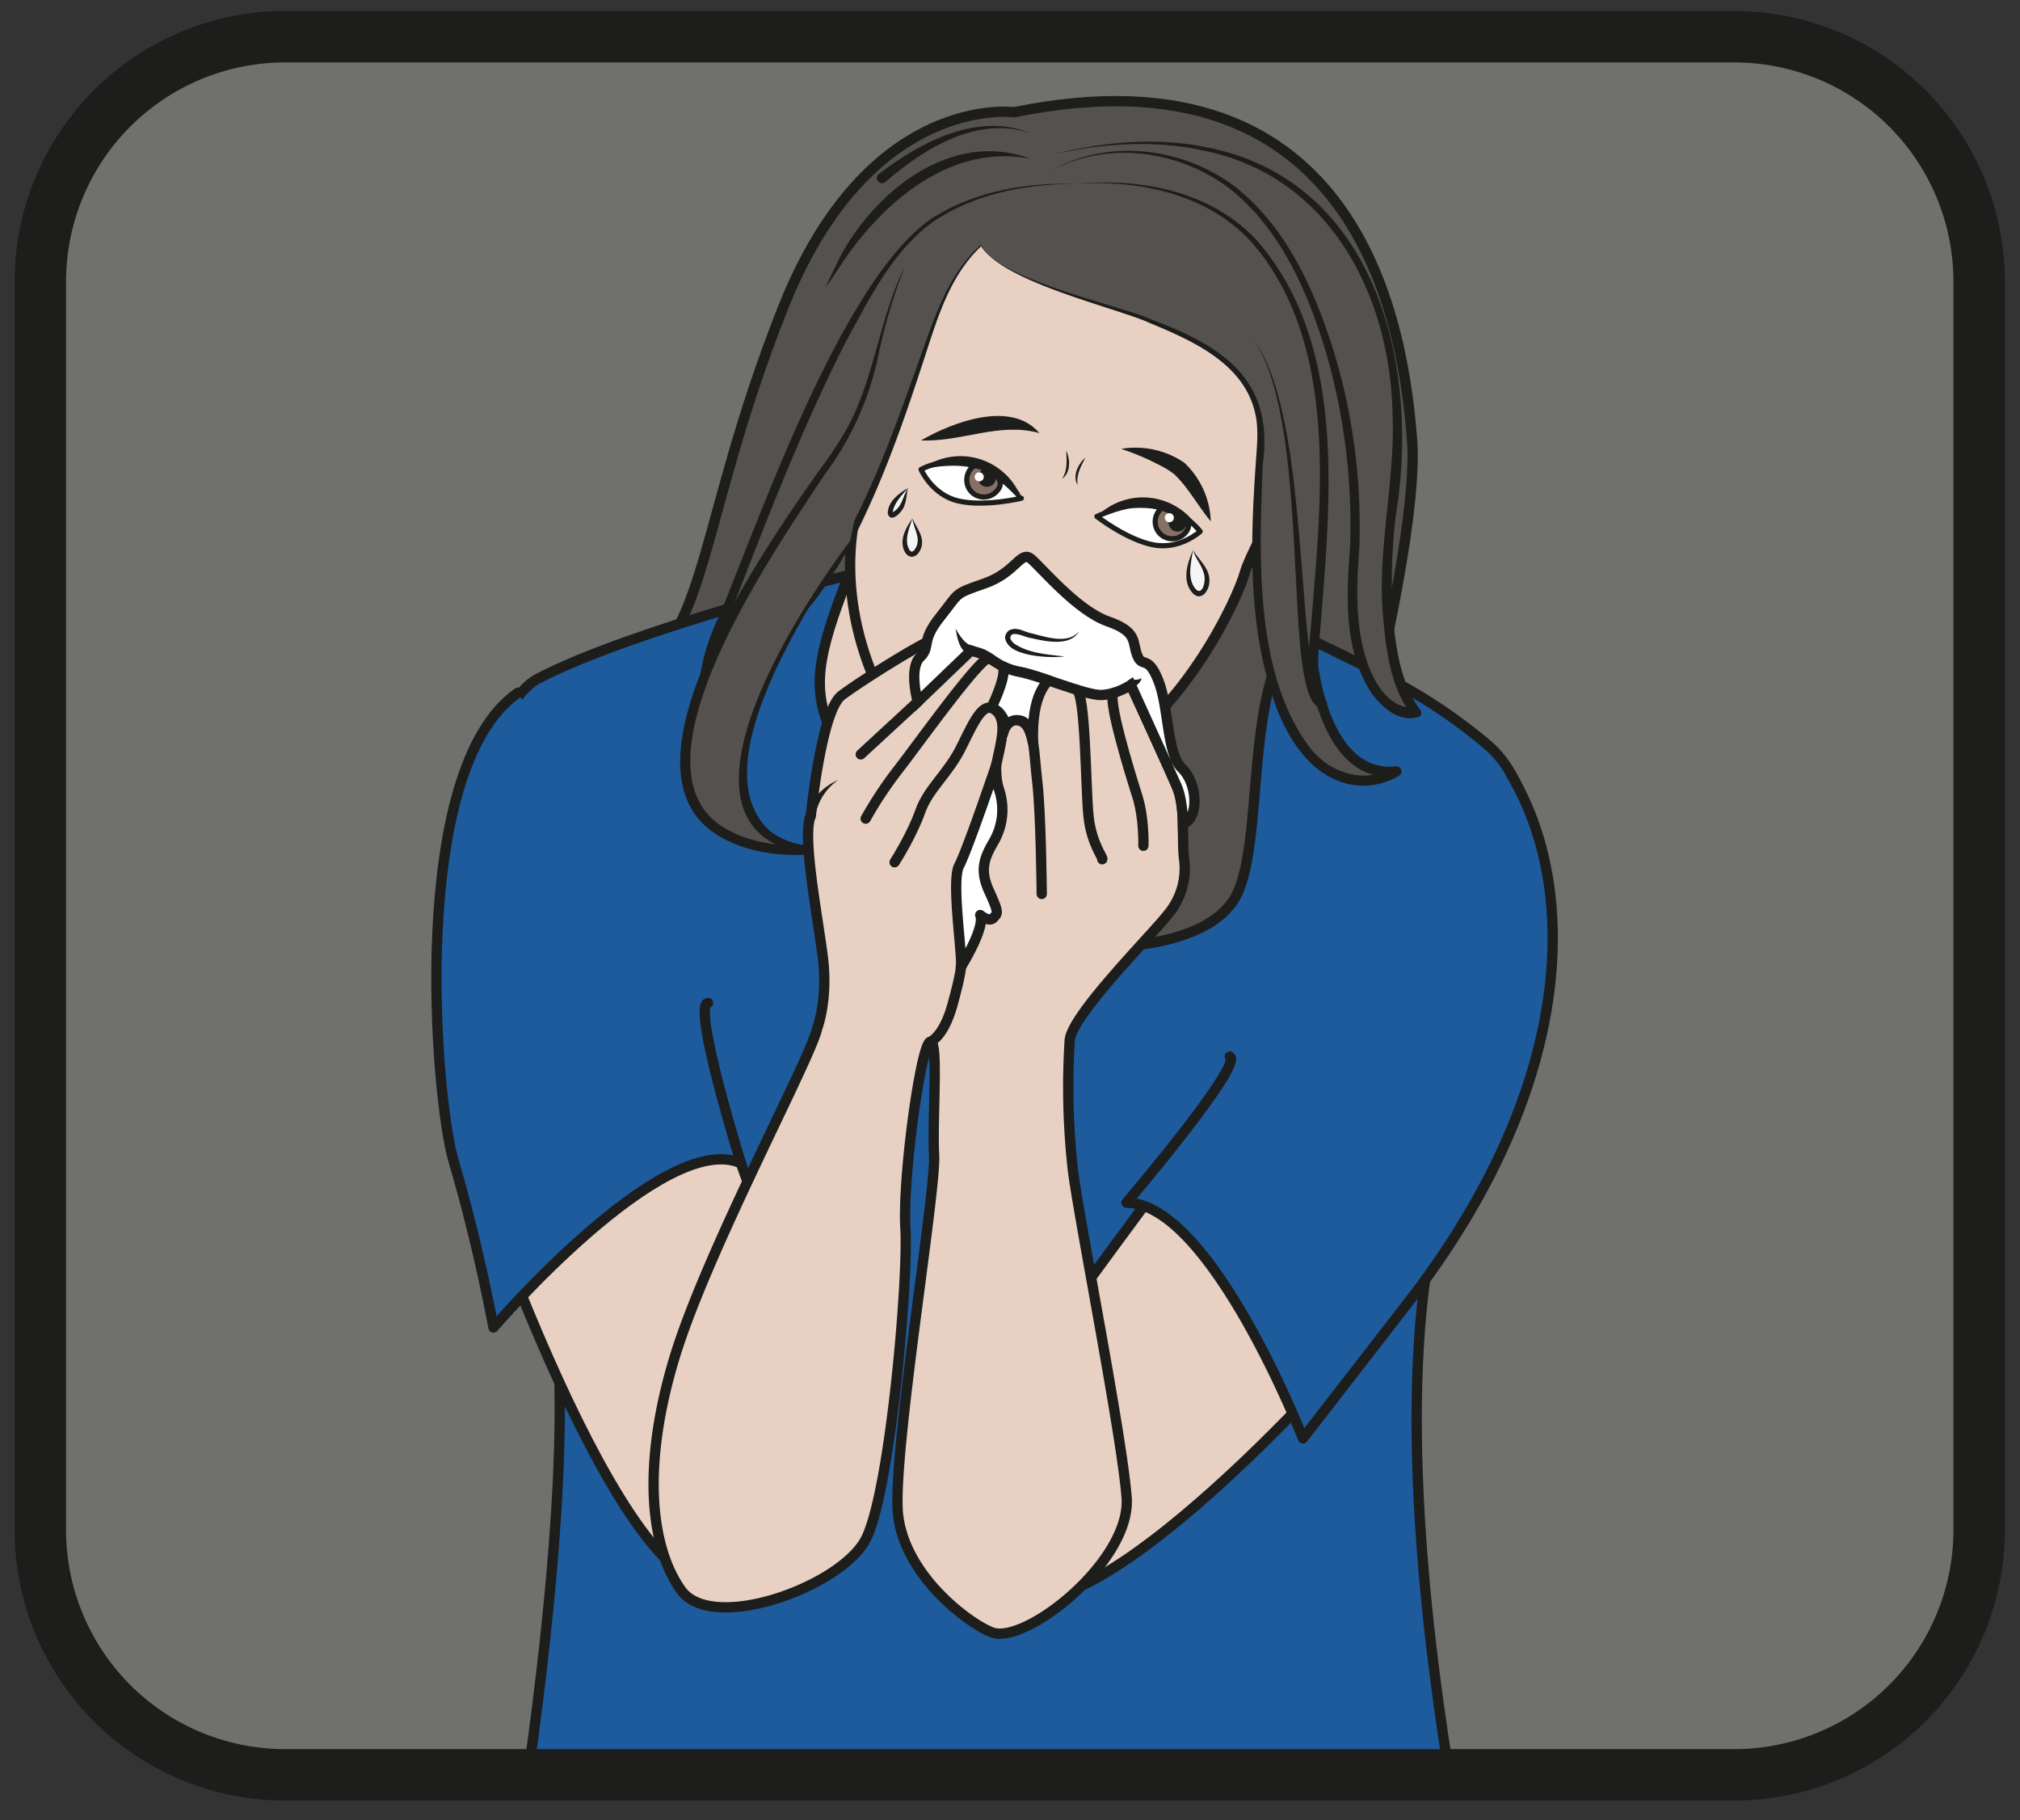 <?xml version="1.0" encoding="UTF-8" standalone="no"?><svg xmlns="http://www.w3.org/2000/svg" xml:space="preserve" viewBox="0 0 261.71 235.75"><rect x="0" y="0" width="261.71" height="235.75" fill="#333333" stroke="none"/><defs><clipPath id="a" clipPathUnits="userSpaceOnUse"><path d="M0 176.81h196.28V0H0Z"/></clipPath><clipPath id="b" clipPathUnits="userSpaceOnUse"><path d="M17.5 173.29A23.73 23.73 0 0 1 0 165.62V12.06a23.73 23.73 0 0 1 17.5-7.67h169.08c3.45 0 6.74.74 9.7 2.06v164.78a23.7 23.7 0 0 1-9.7 2.06z"/></clipPath><clipPath id="c" clipPathUnits="userSpaceOnUse"><path d="M0 176.81h196.28V0H0Z"/></clipPath></defs><g clip-path="url(#a)" transform="matrix(1.333 0 0 -1.333 0 235.75)"><path d="M0 0h-140.84a23.8 23.8 0 0 0-23.8 23.8v121.3a23.8 23.8 0 0 0 23.8 23.8H0a23.8 23.8 0 0 0 23.8-23.8V23.8A23.8 23.8 0 0 0 0 0" style="fill:#70706f;fill-opacity:1;fill-rule:nonzero;stroke:none" transform="translate(168.24 4.39)"/><path d="M0 0h-140.84a23.8 23.8 0 0 0-23.8 23.8v121.3a23.8 23.8 0 0 0 23.8 23.8H0a23.8 23.8 0 0 0 23.8-23.8V23.8A23.8 23.8 0 0 0 0 0Z" style="fill:none;stroke:#1d1d1b;stroke-width:3;stroke-linecap:butt;stroke-linejoin:miter;stroke-miterlimit:10;stroke-dasharray:none;stroke-opacity:1" transform="translate(168.24 4.39)"/></g><g clip-path="url(#b)" transform="matrix(1.333 0 0 -1.333 0 235.75)"><path d="M0 0s-14.16 1.98-22.48-19.06c-8.32-21.03-7.07-31.8-15.3-36.6-8.23-4.79-9.64-3.16-9.64-3.16s1.6-6.44 9.4-4.57c0 0-4.43-5.04-8.96-4.02 0 0 6.74-9.63 11.94-9.95 5.2-.3 60.72-6.26 63.38-1.64C31-74.4 39.47-42.34 38.69-31.92 37.9-21.49 33.99 6.94 0 0" style="fill:#54514e;fill-opacity:1;fill-rule:nonzero;stroke:none" transform="translate(98.56 165.95)"/><path d="M0 0s-14.16 1.98-22.48-19.06c-8.32-21.03-7.07-31.8-15.3-36.6-8.23-4.79-9.64-3.16-9.64-3.16s1.6-6.44 9.4-4.57c0 0-4.43-5.04-8.96-4.02 0 0 6.74-9.63 11.94-9.95 5.2-.3 60.72-6.26 63.38-1.64C31-74.4 39.47-42.34 38.69-31.92 37.9-21.49 33.99 6.94 0 0Z" style="fill:none;stroke:#1d1d1b;stroke-width:1;stroke-linecap:butt;stroke-linejoin:round;stroke-miterlimit:10;stroke-dasharray:none;stroke-opacity:1" transform="translate(98.56 165.95)"/><path d="M0 0s-3.16-13.82-1.16-18.9c2-5.08 8.68-12.35 7.67-17.3-1-4.96-3.29-7.16-3.29-7.16s9.66 5.06 10 11.32c.36 6.26-10.98 20.3-8 27.84" style="fill:#54514e;fill-opacity:1;fill-rule:evenodd;stroke:#1d1d1b;stroke-width:1;stroke-linecap:butt;stroke-linejoin:round;stroke-miterlimit:10;stroke-dasharray:none;stroke-opacity:1" transform="translate(120.23 122.49)"/><path d="M0 0c-.86-.22-22.48-5.66-31.56-10.42-9.08-4.75-7.8-44.85-1.08-53.3 8.6-10.78-3-72.48-3-72.48l40.55-14.78 56.9 9.99s-16.17 63.9-2.5 87.7c4.42 7.7 9.9 29.29 1.34 36.48-8.32 7-15.46 8.72-23 13.39C33.14-.63 0 0 0 0" style="fill:#1d5b9c;fill-opacity:1;fill-rule:nonzero;stroke:none" transform="translate(83.87 121.34)"/><path d="M0 0c-.86-.22-22.48-5.66-31.56-10.42-9.08-4.75-7.8-44.85-1.08-53.3 8.6-10.78-3-72.48-3-72.48l40.55-14.78 56.9 9.99s-16.17 63.9-2.5 87.7c4.42 7.7 9.9 29.29 1.34 36.48-8.32 7-15.46 8.72-23 13.39C33.14-.63 0 0 0 0Z" style="fill:none;stroke:#1d1d1b;stroke-width:1;stroke-linecap:round;stroke-linejoin:round;stroke-miterlimit:10;stroke-dasharray:none;stroke-opacity:1" transform="translate(83.87 121.34)"/><path d="M0 0s-5.23-9.76-8.13-17.45c-2.6-6.92-2.78-9.93-.65-14.1 6.82-13.41 24.76-11.08 32.26-7.8 7.5 3.28 7.26 17.3 4.22 20.7-3.05 3.4 1.44 8.92 3.78 12.59C33.83-2.4.1.46.1.46" style="fill:#e8d1c2;fill-opacity:1;fill-rule:evenodd;stroke:#1d1d1b;stroke-width:1;stroke-linecap:round;stroke-linejoin:round;stroke-miterlimit:10;stroke-dasharray:none;stroke-opacity:1" transform="translate(89.92 136.6)"/><path d="M0 0s-8.4-14.9-9.18-20.05c-.78-5.14 2.57-14.81-.63-18.41-3.2-3.6-6.14-4.31-6.14-4.31s10.37-.46 13.66 4.52c3.3 4.99.69 21.97 6.76 26.75" style="fill:#54514e;fill-opacity:1;fill-rule:evenodd;stroke:#1d1d1b;stroke-width:1;stroke-linecap:butt;stroke-linejoin:round;stroke-miterlimit:10;stroke-dasharray:none;stroke-opacity:1" transform="translate(122.16 127.59)"/><path d="M0 0s-.18-10.15-1.27-13.12c-1.08-2.98-2.36-11.4 3.1-20.9 5.68-9.87 12.65-8.86 20.62-4.19 7.96 4.67 12.97 15.36 13.71 18.03.74 2.68 7.1 12.43 5.57 20.18-1.53 7.75-24 19.05-33.3 13.9C-.85 8.73 0 0 0 0" style="fill:#e8d1c2;fill-opacity:1;fill-rule:nonzero;stroke:none" transform="translate(84.85 141.45)"/><path d="M0 0s-.18-10.15-1.27-13.12c-1.08-2.98-2.36-11.4 3.1-20.9 5.68-9.87 12.65-8.86 20.62-4.19 7.96 4.67 12.97 15.36 13.71 18.03.74 2.68 7.1 12.43 5.57 20.18-1.53 7.75-24 19.05-33.3 13.9C-.85 8.73 0 0 0 0Z" style="fill:none;stroke:#1d1d1b;stroke-width:1;stroke-linecap:round;stroke-linejoin:round;stroke-miterlimit:10;stroke-dasharray:none;stroke-opacity:1" transform="translate(84.85 141.45)"/><path d="M0 0c-.48-.78-4.41-1.88-7.06-8.35C-9.7-14.8-14.26-32.97-22.88-40c-8.61-7.04-4.46-10.21-3.3-16.95 0 0-6.66 6.57-2.84 16.17C-25.19-31.2-16.18-6.22-8.6-.48-2.66 4.03 6.07 3.56 6.07 3.56" style="fill:#54514e;fill-opacity:1;fill-rule:nonzero;stroke:none" transform="translate(98.49 155.43)"/><path d="M0 0c-1-.93-2.27-1.55-3.2-2.57-3.04-2.91-4.2-7.01-5.48-10.9-1.7-5.23-3.5-10.45-5.87-15.45a46.65 46.65 0 0 0-4.16-7.2c-1.55-2.3-3.81-4.11-5.8-5.94-1.87-1.81-3.5-4.16-3.2-6.86.3-2.67 1.6-5.25 2.02-7.95.12-.46-.52-.8-.82-.43-4.93 5.25-5.18 12.55-2.12 18.77C-24.44-28.4-16.63-5.9-8.04.12-3.9 2.82 1.2 3.7 6.07 3.56 1.23 3.56-3.8 2.6-7.85-.16c-3.95-2.89-6.17-7.5-8.47-11.7-4.43-8.73-7.9-17.88-11.44-27-2.9-5.93-2.66-12.77 1.93-17.75l-.82-.43a31.2 31.2 0 0 1-1 3.93c-2.73 6.95.54 10.2 5.6 14.43 2.93 2.86 5.04 6.42 6.87 10.06 2.43 4.91 4.26 10.1 6.11 15.28C-7.68-9.5-6.4-5.33-3.29-2.49-2.32-1.49-1.02-.9 0 0" style="fill:#1d1d1b;fill-opacity:1;fill-rule:nonzero;stroke:none" transform="translate(98.49 155.43)"/><path d="M0 0c-7.58 1.5-14.13-4.03-18.14-9.91-.59-.88-1.15-1.77-1.78-2.65.42.98.91 1.93 1.37 2.9C-15.15-3.15-7.62 2.87 0 0" style="fill:#1d1d1b;fill-opacity:1;fill-rule:nonzero;stroke:none" transform="translate(100.14 161.43)"/><path d="M0 0s-1.37-2.8 12.66-6.91c3.93-1.16 11.01-3.91 13.02-7.01 2.6-4.02 1.63-5.35 1.4-12.45-.81-25.31 8.54-28.68 13.56-25.7 0 0-6.08-1.54-8.01 9.78-.89 5.18 9.85 49.7-23.15 47.32" style="fill:#54514e;fill-opacity:1;fill-rule:evenodd;stroke:none" transform="translate(95.08 153.96)"/><path d="M0 0c.24-4.03 13.42-6.61 16.83-8.15 6.94-2.6 11.96-5.84 10.82-14.08-.34-8.73-.88-20.5 4.7-27.67 1.92-2.4 5.36-3.42 8.04-1.74l.37-.9c-5.74-.72-7.98 5.93-8.64 10.48-.06 1.7.15 3.24.28 4.83.97 11.87 2.57 26.66-5.64 36.37C22.51 4 15.71 5.46 9.48 5.03c6.29.6 13.2-.7 17.65-5.55 8.57-9.9 7.14-24.64 6.19-36.8-.13-1.56-.33-3.18-.26-4.66.63-3.94 2.5-10.07 7.46-9.6a.5.5 0 0 0 .6-.39.5.5 0 0 0-.23-.52 6.77 6.77 0 0 0-5.02-.78c-3.4.85-5.5 3.99-6.74 7.02-2.93 7.64-2.72 16.08-2.16 24.07.1 1.6.3 3.2-.01 4.72-1 4.97-6.03 7.2-10.27 8.96C13.3-6.92.16-4.05 0 0" style="fill:#1d1d1b;fill-opacity:1;fill-rule:nonzero;stroke:none" transform="translate(95.08 153.96)"/><path d="M0 0s7.74 4.9 16.83-.96C25.93-6.8 30.53-25 29.52-37.89c-1.02-12.9 4.38-15.2 6.06-14.7 0 0-4.4 4.42-2.27 20.66C36.3-9.29 24.21 7.37.24 1.65" style="fill:#54514e;fill-opacity:1;fill-rule:evenodd;stroke:none" transform="translate(102.06 160.2)"/><path d="M0 0c5.59 3.27 12.92 2.36 18-1.5 5.08-4.02 7.78-10.2 9.65-16.23a58.31 58.31 0 0 0 2.4-18.89c-.24-3.17-.36-6.3.29-9.33.55-2.56 2.06-6.3 5.1-6.17l-.22-.83c-2.13 2.78-2.55 6.32-2.85 9.68-.6 6.61 1.2 13.14.92 19.72-.25 11.64-6.2 23.14-18.4 25.58-4.81 1.06-9.84.68-14.65-.38 4.79 1.18 9.86 1.7 14.73.74C31.64-.7 36.03-18.83 33.6-33.43a53.7 53.7 0 0 1-.28-9.78c.28-3.08.75-6.5 2.6-9.03.21-.2.22-.54 0-.73-1.93-.69-3.65.88-4.67 2.27-2.74 4.14-2.44 9.46-2.1 14.13a59.75 59.75 0 0 1-2.23 18.63c-1.75 5.93-4.33 12.06-9.21 16.06C12.81 2.04 5.61 3.1 0 0" style="fill:#1d1d1b;fill-opacity:1;fill-rule:nonzero;stroke:none" transform="translate(102.06 160.2)"/><path d="M0 0c-5.1 1.82-10.38-1.43-14.13-4.69-.5-.47-1.2.35-.64.77C-10.72-.83-5.1 2.18 0 0" style="fill:#1d1d1b;fill-opacity:1;fill-rule:nonzero;stroke:none" transform="translate(100.2 163.88)"/><path d="M0 0c1.74-2.52 2.5-5.57 3.1-8.53 1.05-5.17 1.5-12.8 1.96-18.13.22-2.24.38-4.51.95-6.68.18-.67.5-1.43.85-1.65.63-.3.12-1.26-.49-.87-.84.6-1.02 1.42-1.26 2.28-.53 2.26-.64 4.57-.8 6.86C4-21.37 3.76-13.78 2.85-8.57 2.33-5.61 1.66-2.57 0 0" style="fill:#1d1d1b;fill-opacity:1;fill-rule:nonzero;stroke:none" transform="translate(121.83 143.92)"/><path d="M0 0c-3.32-7.48-2.39-12.22-7.5-19.25-5.13-7.02-15.14-22.63-13.8-30.54 1.35-7.9 12-6.93 12-6.93s-16.86.16 3.98 30.05" style="fill:#54514e;fill-opacity:1;fill-rule:nonzero;stroke:none" transform="translate(87.96 150.98)"/><path d="M0 0a52.49 52.49 0 0 1-2.53-8.37A29.42 29.42 0 0 0-7.9-20.36c-4.37-6.7-19.65-28.31-9.62-34.23 2.39-1.43 5.39-1.82 8.18-1.69l.04-.89c-15.25 2.28-.97 23.94 3.98 30.5-3.82-6.12-14.6-21.84-7.87-28.15a6.77 6.77 0 0 1 3.93-1.46.44.44 0 0 0 0-.89c-3.01-.16-6.1.22-8.75 1.77-11 6.37 4.64 28.36 9.57 35.42A38.49 38.49 0 0 1-6-16.38c3.02 5 3.38 11.12 6 16.38" style="fill:#1d1d1b;fill-opacity:1;fill-rule:nonzero;stroke:none" transform="translate(87.96 150.98)"/><path d="M0 0c-.67-.65-.6-1.86.52-1.78.43 0 .94.13 1.47-.14.46-.23.8-.58 1.16-.64.5-.12 1.12.08 1.7.04.38 0 .75-.32 1.02-.45.85-.43 1.65.76 1.08 1.48.42-.28.44-.92.2-1.36-.26-.48-.91-.69-1.42-.5-.37.13-.56.37-.9.37-.57.01-1.12-.22-1.78-.06-.57.13-.9.51-1.27.7-.51.31-1.45 0-2.02.42-.74.46-.4 1.6.24 1.92" style="fill:#1d1d1b;fill-opacity:1;fill-rule:nonzero;stroke:none" transform="translate(98.26 119.16)"/><path d="M0 0c2.49-.92 5.03-.84 7.61-1.15.46-.13.78-.14 1.15-.57l-.35.09c2.82.9 5.34-1.26 8.1-1.33-2.6-.36-5.47 1.77-7.99.84-.24.24-.64.43-1.02.5C4.98-1.3 2.3-1.25 0 0" style="fill:#1d1d1b;fill-opacity:1;fill-rule:nonzero;stroke:none" transform="translate(91.87 113.59)"/><path d="M0 0a20.4 20.4 0 0 1 6.95-2.12c2.43-.37 4.91.11 7.33-.31-2.46.03-4.91-.54-7.39-.19C4.44-2.32 2-1.46 0 0" style="fill:#1d1d1b;fill-opacity:1;fill-rule:nonzero;stroke:none" transform="translate(92.85 112.49)"/><path d="M0 0c.72-.55 1.35-1.2 2.02-1.78 1.3-1.07 3.36-1.04 4.95-.73.87.19 1.68.6 2.57.79-.42-.17-.8-.42-1.2-.63a6.77 6.77 0 0 0-5.38-.48C1.62-2.38.92-.98 0 0" style="fill:#1d1d1b;fill-opacity:1;fill-rule:nonzero;stroke:none" transform="translate(94.9 109.82)"/><path d="M0 0c-1.24 1.48-2.2 3.3-3.54 4.56-.7.58-1.57.96-2.38 1.37-.88.41-1.8.78-2.78 1.11A8.43 8.43 0 0 0-2.58 5.7 8.2 8.2 0 0 0 0 0" style="fill:#1d1d1b;fill-opacity:1;fill-rule:nonzero;stroke:none" transform="translate(117.68 126.2)"/><path d="M0 0c.4-.85.45-2.16-.41-2.75C.15-1.93.04-.94 0 0" style="fill:#1d1d1b;fill-opacity:1;fill-rule:nonzero;stroke:none" transform="translate(103.63 133.07)"/><path d="M0 0c-.43-.84-.93-1.7-.76-2.68C-1.3-1.78-.7-.6 0 0" style="fill:#1d1d1b;fill-opacity:1;fill-rule:nonzero;stroke:none" transform="translate(105.5 132.4)"/><path d="M0 0c3.05 1.77 8.77 3.95 11.5.71C7.6 1.81 3.97-.17 0 0" style="fill:#1d1d1b;fill-opacity:1;fill-rule:nonzero;stroke:none" transform="translate(89.52 134.06)"/><path d="M0 0s1.05-2.45 3.61-3.06c2.56-.6 6.14.26 6.14.26S8.25-1.08 6.99-.4C5.74.3 2.9 1.48 0 0" style="fill:#fff;fill-opacity:1;fill-rule:nonzero;stroke:none" transform="translate(89.52 131.24)"/><path d="M0 0s1.05-2.45 3.61-3.06c2.56-.6 6.14.26 6.14.26S8.25-1.08 6.99-.4C5.74.3 2.9 1.48 0 0Z" style="fill:none;stroke:#1d1d1b;stroke-width:.5;stroke-linecap:butt;stroke-linejoin:round;stroke-miterlimit:10;stroke-dasharray:none;stroke-opacity:1" transform="translate(89.52 131.24)"/><path d="M0 0c.67-.63.9-1.13.27-1.8a1.67 1.67 0 0 0-2.36-.1c-.67.63-.7 1.69-.08 2.37.63.67 1.5.16 2.17-.47" style="fill:#877164;fill-opacity:1;fill-rule:nonzero;stroke:none" transform="translate(96.58 130.9)"/><path d="M0 0c.67-.63.9-1.13.27-1.8a1.67 1.67 0 0 0-2.36-.1c-.67.63-.7 1.69-.08 2.37.63.67 1.5.16 2.17-.47Z" style="fill:none;stroke:#1d1d1b;stroke-width:.5;stroke-linecap:butt;stroke-linejoin:miter;stroke-miterlimit:10;stroke-dasharray:none;stroke-opacity:1" transform="translate(96.58 130.9)"/><path d="M0 0a6.33 6.33 0 0 0 9.75-2.8C6.94.42 3.94.8 0 0" style="fill:#1d1d1b;fill-opacity:1;fill-rule:nonzero;stroke:none" transform="translate(89.52 131.24)"/><path d="M0 0a.88.88 0 0 0 .05-1.24.88.88 0 0 0-1.24-.04.88.88 0 0 0-.05 1.24C-.92.31-.36.33 0 0" style="fill:#1d1d1b;fill-opacity:1;fill-rule:nonzero;stroke:none" transform="translate(96.51 131.07)"/><path d="M0 0a.44.44 0 1 0-.6-.64A.44.44 0 0 0 0 0" style="fill:#fff;fill-opacity:1;fill-rule:nonzero;stroke:none" transform="translate(95.45 130.86)"/><path d="M0 0s-1.97-1.8-4.55-1.3c-2.59.5-5.49 2.76-5.49 2.76s2.08.96 3.5 1.06C-5.1 2.62-2.03 2.54 0 0" style="fill:#fff;fill-opacity:1;fill-rule:nonzero;stroke:none" transform="translate(116.65 125.21)"/><path d="M0 0s-1.97-1.8-4.55-1.3c-2.59.5-5.49 2.76-5.49 2.76s2.08.96 3.5 1.06C-5.1 2.62-2.03 2.54 0 0Z" style="fill:none;stroke:#1d1d1b;stroke-width:.5;stroke-linecap:butt;stroke-linejoin:round;stroke-miterlimit:10;stroke-dasharray:none;stroke-opacity:1" transform="translate(116.65 125.21)"/><path d="M0 0c-.8.47-1.33.54-1.8-.25-.48-.8-.22-1.83.57-2.3.8-.46 1.82-.2 2.29.6S.79-.47 0 0" style="fill:#877164;fill-opacity:1;fill-rule:nonzero;stroke:none" transform="translate(114.32 127.28)"/><path d="M0 0c-.8.47-1.33.54-1.8-.25-.48-.8-.22-1.83.57-2.3.8-.46 1.82-.2 2.29.6S.79-.47 0 0Z" style="fill:none;stroke:#1d1d1b;stroke-width:.5;stroke-linecap:butt;stroke-linejoin:miter;stroke-miterlimit:10;stroke-dasharray:none;stroke-opacity:1" transform="translate(114.32 127.28)"/><path d="M0 0c-3.23 2.34-6.19 3.24-10.04 1.46A6.33 6.33 0 0 0 0 0" style="fill:#1d1d1b;fill-opacity:1;fill-rule:nonzero;stroke:none" transform="translate(116.65 125.21)"/><path d="M0 0a.88.88 0 0 1-1.2-.3.88.88 0 0 1 .3-1.2.88.88 0 0 1 1.21.3C.56-.8.42-.25 0 0" style="fill:#1d1d1b;fill-opacity:1;fill-rule:nonzero;stroke:none" transform="translate(114.9 126.83)"/><path d="M0 0a.44.44 0 1 1-.45-.75A.44.44 0 0 1 0 0" style="fill:#fff;fill-opacity:1;fill-rule:nonzero;stroke:none" transform="translate(113.92 126.9)"/><path d="M0 0c-.25-1.18 14.26-44.43 24.12-46.96 9.86-2.53 15.28 4.35 14.97 4.93-2.26 4.22-8.5 28.57-8.5 28.57S25.2.6 24.73 4.36" style="fill:#e8d1c2;fill-opacity:1;fill-rule:nonzero;stroke:#1d1d1b;stroke-width:1;stroke-linecap:round;stroke-linejoin:round;stroke-miterlimit:10;stroke-dasharray:none;stroke-opacity:1" transform="translate(44.08 70.04)"/><path d="M0 0c-.25-1.18-25.82-30.69-35.85-28.94-10.03 1.76-6.2 12.23-6.36 12.87-.15.63 22.13 30.67 22.13 30.67s5.02 5.34 7 8.58" style="fill:#e8d1c2;fill-opacity:1;fill-rule:nonzero;stroke:#1d1d1b;stroke-width:1;stroke-linecap:round;stroke-linejoin:round;stroke-miterlimit:10;stroke-dasharray:none;stroke-opacity:1" transform="translate(135.21 50.42)"/><path d="M0 0c-10.72-7.45-8.05-39.41-6.26-45.48 2.48-8.4 3.88-16.2 3.88-16.2S14.18-42.4 21.68-45.72c0 0-4.78 15.36-3.21 15.58" style="fill:#1d5b9c;fill-opacity:1;fill-rule:nonzero;stroke:#1d1d1b;stroke-width:1;stroke-linecap:round;stroke-linejoin:round;stroke-miterlimit:10;stroke-dasharray:none;stroke-opacity:1" transform="translate(50.34 109.54)"/><path d="M0 0c6.7-11.2 6.21-30.4-10.02-51.35l-10.2-13.16s-8.94 22.85-17.15 22.9c0 0 11.38 13.36 10.04 14.2" style="fill:#1d5b9c;fill-opacity:1;fill-rule:nonzero;stroke:#1d1d1b;stroke-width:1;stroke-linecap:round;stroke-linejoin:round;stroke-miterlimit:10;stroke-dasharray:none;stroke-opacity:1" transform="translate(146.86 101.6)"/><path d="M0 0s1.07 2.78.54 6.93C.01 11.1-1.5 18.78-.62 20.65c0 0 1.01 10.23 3 11.7 1.97 1.48 8.47 5.55 9.36 5.6.87.04 3.64 0 7.03-1.52 3.4-1.52 8-2.6 9.38-2.42 1.39.18 2.32-.65 2.32-.65s4.06-8.72 4.66-10.35c.6-1.64.32-4.75.51-6.45a6.9 6.9 0 0 0-1.58-5.52c-1.64-2.1-9.3-9.72-9.52-12.2a72.2 72.2 0 0 1 .33-12.81c.72-5.35 4.75-25.66 5.2-31.62.46-5.96-9.14-13.8-12.74-13.21-1.57.26-8.72 5.06-9.47 11.49-.63 5.48 3.7 31.44 3.5 34.96-.2 3.53.48 11.52-.42 11-.9-.51-2.66-13.18-2.37-18.08.3-4.9-1.44-25.22-3.79-30.1-2.24-4.67-15-9.34-18.03-5.05-3.04 4.3-3.77 12.3-.58 22.71C-10.64-21.47-.6-2.9 0 0" style="fill:#e8d1c2;fill-opacity:1;fill-rule:nonzero;stroke:none" transform="translate(79.43 76.94)"/><path d="M0 0s1.07 2.78.54 6.93C.01 11.1-1.5 18.78-.62 20.65c0 0 1.01 10.23 3 11.7 1.97 1.48 8.47 5.55 9.36 5.6.87.04 3.64 0 7.03-1.52 3.4-1.52 8-2.6 9.38-2.42 1.39.18 2.32-.65 2.32-.65s4.06-8.72 4.66-10.35c.6-1.64.32-4.75.51-6.45a6.9 6.9 0 0 0-1.58-5.52c-1.64-2.1-9.3-9.72-9.52-12.2a72.2 72.2 0 0 1 .33-12.81c.72-5.35 4.75-25.66 5.2-31.62.46-5.96-9.14-13.8-12.74-13.21-1.57.26-8.72 5.06-9.47 11.49-.63 5.48 3.7 31.44 3.5 34.96-.2 3.53.48 11.52-.42 11-.9-.51-2.66-13.18-2.37-18.08.3-4.9-1.44-25.22-3.79-30.1-2.24-4.67-15-9.34-18.03-5.05-3.04 4.3-3.77 12.3-.58 22.71C-10.64-21.47-.6-2.9 0 0Z" style="fill:none;stroke:#1d1d1b;stroke-width:1;stroke-linecap:round;stroke-linejoin:round;stroke-miterlimit:10;stroke-dasharray:none;stroke-opacity:1" transform="translate(79.43 76.94)"/><path d="M0 0s-2.8-8.27-3.6-9.76c-.8-1.49.38-8.87.17-9.86 0 0 2.4 3.84 1.88 5.06 0 0 .87-.74 1.29-.27.41.46.56.43-.4 2.54-.98 2.1-.49 3.27.4 4.82a6.16 6.16 0 0 1 .54 5.11C-.06-1.4 0 0 0 0" style="fill:#fff;fill-opacity:1;fill-rule:nonzero;stroke:none" transform="translate(96.82 102.5)"/><path d="M0 0s-2.8-8.27-3.6-9.76c-.8-1.49.38-8.87.17-9.86 0 0 2.4 3.84 1.88 5.06 0 0 .87-.74 1.29-.27.41.46.56.43-.4 2.54-.98 2.1-.49 3.27.4 4.82a6.16 6.16 0 0 1 .54 5.11C-.06-1.4 0 0 0 0Z" style="fill:none;stroke:#1d1d1b;stroke-width:1;stroke-linecap:butt;stroke-linejoin:round;stroke-miterlimit:10;stroke-dasharray:none;stroke-opacity:1" transform="translate(96.82 102.5)"/><path d="M0 0s-.9 3.2.21 4.31c1.12 1.1.01 1.5 1.96 3.93 1.95 2.44 1.26 2.19 4.35 3.27 3.08 1.08 3.48 3.29 4.54 2.34 1.07-.94 4.47-5 7.41-6.03 2.95-1.03 2.35-2 2.86-3.3.5-1.3 1.05.12 2.07-2.5 1.03-2.6.78-7.07 2.29-8.5 1.51-1.44 1.67-4.89.09-5.37 0 0-.01 2.24-.6 3.62-.6 1.37-4.47 9.87-4.47 9.87s-1.3-.9-2.83-.98c-1.52-.07-6.3 2-8.06 2.26-1.77.26-2.85 1.52-3.74 1.79l-.89.27Z" style="fill:#fff;fill-opacity:1;fill-rule:nonzero;stroke:none" transform="translate(89.2 108.66)"/><path d="M0 0s-.9 3.2.21 4.31c1.12 1.1.01 1.5 1.96 3.93 1.95 2.44 1.26 2.19 4.35 3.27 3.08 1.08 3.48 3.29 4.54 2.34 1.07-.94 4.47-5 7.41-6.03 2.95-1.03 2.35-2 2.86-3.3.5-1.3 1.05.12 2.07-2.5 1.03-2.6.78-7.07 2.29-8.5 1.51-1.44 1.67-4.89.09-5.37 0 0-.01 2.24-.6 3.62-.6 1.37-4.47 9.87-4.47 9.87s-1.3-.9-2.83-.98c-1.52-.07-6.3 2-8.06 2.26-1.77.26-2.85 1.52-3.74 1.79l-.89.27Z" style="fill:none;stroke:#1d1d1b;stroke-width:1;stroke-linecap:butt;stroke-linejoin:miter;stroke-miterlimit:10;stroke-dasharray:none;stroke-opacity:1" transform="translate(89.2 108.66)"/><path d="M0 0c-.95-1.6-3.43-.94-4.92-.62-.44.09-1.79.77-1.78-.06.03-.18.2-.38.4-.54 1.4-.94 3.21-1.03 4.87-1.24a12.25 12.25 0 0 0-3.48.18c-.86.22-1.98.5-2.28 1.5-.1.41.22.87.59.95.62.2 1.24-.2 1.8-.34C-3.3-.52-1.16-1.35 0 0" style="fill:#1d1d1b;fill-opacity:1;fill-rule:nonzero;stroke:none" transform="translate(104.9 115.52)"/><path d="M0 0c.36-.62.96-1.62 1.67-1.66l-.3-.96C.31-2.03.2-1 0 0" style="fill:#1d1d1b;fill-opacity:1;fill-rule:nonzero;stroke:none" transform="translate(92.87 115.78)"/><path d="M0 0c.07-.45-.6-.76-.77-1.12l-.5.87C-.9-.11-.21-.3 0 0" style="fill:#1d1d1b;fill-opacity:1;fill-rule:nonzero;stroke:none" transform="translate(110.92 110.99)"/><path d="M0 0a5.77 5.77 0 0 0 3.25 3.69A5.45 5.45 0 0 1 1.2.92C1.09.57 1 .18 1-.13Z" style="fill:#1d1d1b;fill-opacity:1;fill-rule:nonzero;stroke:none" transform="translate(78.21 97.37)"/><path d="m0 0 5.54 5.11" style="fill:none;stroke:#1d1d1b;stroke-width:1;stroke-linecap:round;stroke-linejoin:miter;stroke-miterlimit:10;stroke-dasharray:none;stroke-opacity:1" transform="translate(83.66 103.55)"/><path d="M0 0a39 39 0 0 0 3.17 4.78c1.86 2.38 8.18 11.25 8.87 10.8" style="fill:none;stroke:#1d1d1b;stroke-width:1;stroke-linecap:round;stroke-linejoin:miter;stroke-miterlimit:10;stroke-dasharray:none;stroke-opacity:1" transform="translate(84.14 97.31)"/><path d="M0 0c.13.21 1.68 2.65 2.49 4.93.8 2.28 2.78 3.71 4.06 6.39 1.3 2.67 2.14 4.4 3.28 3.43 1.14-.96.56-2.93.04-5.31" style="fill:none;stroke:#1d1d1b;stroke-width:1;stroke-linecap:round;stroke-linejoin:miter;stroke-miterlimit:10;stroke-dasharray:none;stroke-opacity:1" transform="translate(86.95 93.07)"/><path d="M0 0s-.07 7.78-.43 10.86c-.37 3.1-.21 5.55-1.8 6.01-1.2.36-1.54-1.33-1.54-1.33" style="fill:none;stroke:#1d1d1b;stroke-width:1;stroke-linecap:round;stroke-linejoin:miter;stroke-miterlimit:10;stroke-dasharray:none;stroke-opacity:1" transform="translate(101.25 89.99)"/><path d="M0 0c.06-.22-1.64-1.14-1.44-6.15 0 0-.32 1.93-1.08 2.18-.76.26-1.23-.09-1.52-.45 0 0-.4 1.43-1.36 1.7-.12.03.1.46.1.46s1.52 3.21.79 3.66c0 0 .88-.45 1.8-.6C-1.77.62 0 0 0 0" style="fill:#fff;fill-opacity:1;fill-rule:nonzero;stroke:none" transform="translate(101.85 110.76)"/><path d="M0 0c.06-.22-1.64-1.14-1.44-6.15 0 0-.32 1.93-1.08 2.18-.76.26-1.23-.09-1.52-.45 0 0-.4 1.43-1.36 1.7-.12.03.1.46.1.46s1.52 3.21.79 3.66c0 0 .88-.45 1.8-.6C-1.77.62 0 0 0 0Z" style="fill:none;stroke:#1d1d1b;stroke-width:1;stroke-linecap:butt;stroke-linejoin:miter;stroke-miterlimit:10;stroke-dasharray:none;stroke-opacity:1" transform="translate(101.85 110.76)"/><path d="M0 0c.17.08-1.04 1.44-1.33 4.16-.29 2.72-.27 12.04-1.19 12.33" style="fill:none;stroke:#1d1d1b;stroke-width:1;stroke-linecap:round;stroke-linejoin:miter;stroke-miterlimit:10;stroke-dasharray:none;stroke-opacity:1" transform="translate(107.13 93.36)"/><path d="M0 0s.1 2.67-.61 4.88c-.71 2.22-3 9.67-2.24 9.99" style="fill:none;stroke:#1d1d1b;stroke-width:1;stroke-linecap:round;stroke-linejoin:miter;stroke-miterlimit:10;stroke-dasharray:none;stroke-opacity:1" transform="translate(111.13 94.67)"/><path d="M0 0s1.3.38 2.2 3.6c.88 3.2.82 3.7.82 3.7" style="fill:none;stroke:#1d1d1b;stroke-width:1;stroke-linecap:round;stroke-linejoin:miter;stroke-miterlimit:10;stroke-dasharray:none;stroke-opacity:1" transform="translate(90.37 75.6)"/><path d="M0 0s-.8-2.31-.25-3.43c.46-.91 1.13-1.2 1.52-.08C1.81-1.98-.02-.45 0 0" style="fill:#f5f5f5;fill-opacity:1;fill-rule:nonzero;stroke:none" transform="translate(115.95 123.4)"/><path d="M0 0c-.17-1.12-.51-2.38.01-3.42.83-1.5 1.37.47 1.01 1.27C.82-1.4.22-.8 0 0c.62-1.02 1.82-1.93 1.57-3.3-.11-.8-.84-1.65-1.58-.9C-1.12-3.03-.55-1.26 0 0" style="fill:#1d1d1b;fill-opacity:1;fill-rule:nonzero;stroke:none" transform="translate(115.95 123.4)"/><path d="M0 0s-1-1.74-.7-2.71c.24-.8.75-1.13 1.23-.3C1.19-1.84-.08-.35 0 0" style="fill:#f5f5f5;fill-opacity:1;fill-rule:nonzero;stroke:none" transform="translate(88.68 126.48)"/><path d="M0 0c-.27-.88-.72-1.84-.44-2.73.26-.72.54-.6.83 0C.8-1.8.1-.95 0 0c.38-.9 1.24-1.81.84-2.9-.4-1.08-1.4-1.13-1.73.02C-1.17-1.84-.57-.81 0 0" style="fill:#1d1d1b;fill-opacity:1;fill-rule:nonzero;stroke:none" transform="translate(88.68 126.48)"/><path d="M0 0s-1.29-1-1.59-1.83c-.25-.67-.15-1.06.47-.58C-.26-1.75-.2-.25 0 0" style="fill:#f5f5f5;fill-opacity:1;fill-rule:nonzero;stroke:none" transform="translate(88.24 129.43)"/><path d="M0 0c-.57-.7-1.3-1.37-1.46-2.27-.04-.1.05-.23-.04-.12-.11.02.04.02.12.1C-.56-1.79-.48-.8 0 0c-.13-.54-.11-1.1-.32-1.63-.1-.57-1.35-1.94-1.64-.83C-1.94-1.3-.89-.53 0 0" style="fill:#1d1d1b;fill-opacity:1;fill-rule:nonzero;stroke:none" transform="translate(88.24 129.43)"/></g><g clip-path="url(#c)" transform="matrix(1.333 0 0 -1.333 0 235.75)"><path d="M0 0h-140.84a23.8 23.8 0 0 0-23.8 23.8v121.3a23.8 23.8 0 0 0 23.8 23.8H0a23.8 23.8 0 0 0 23.8-23.8V23.8A23.8 23.8 0 0 0 0 0Z" style="fill:none;stroke:#1d1d1b;stroke-width:5;stroke-linecap:butt;stroke-linejoin:miter;stroke-miterlimit:10;stroke-dasharray:none;stroke-opacity:1" transform="translate(168.56 4.39)"/></g></svg>